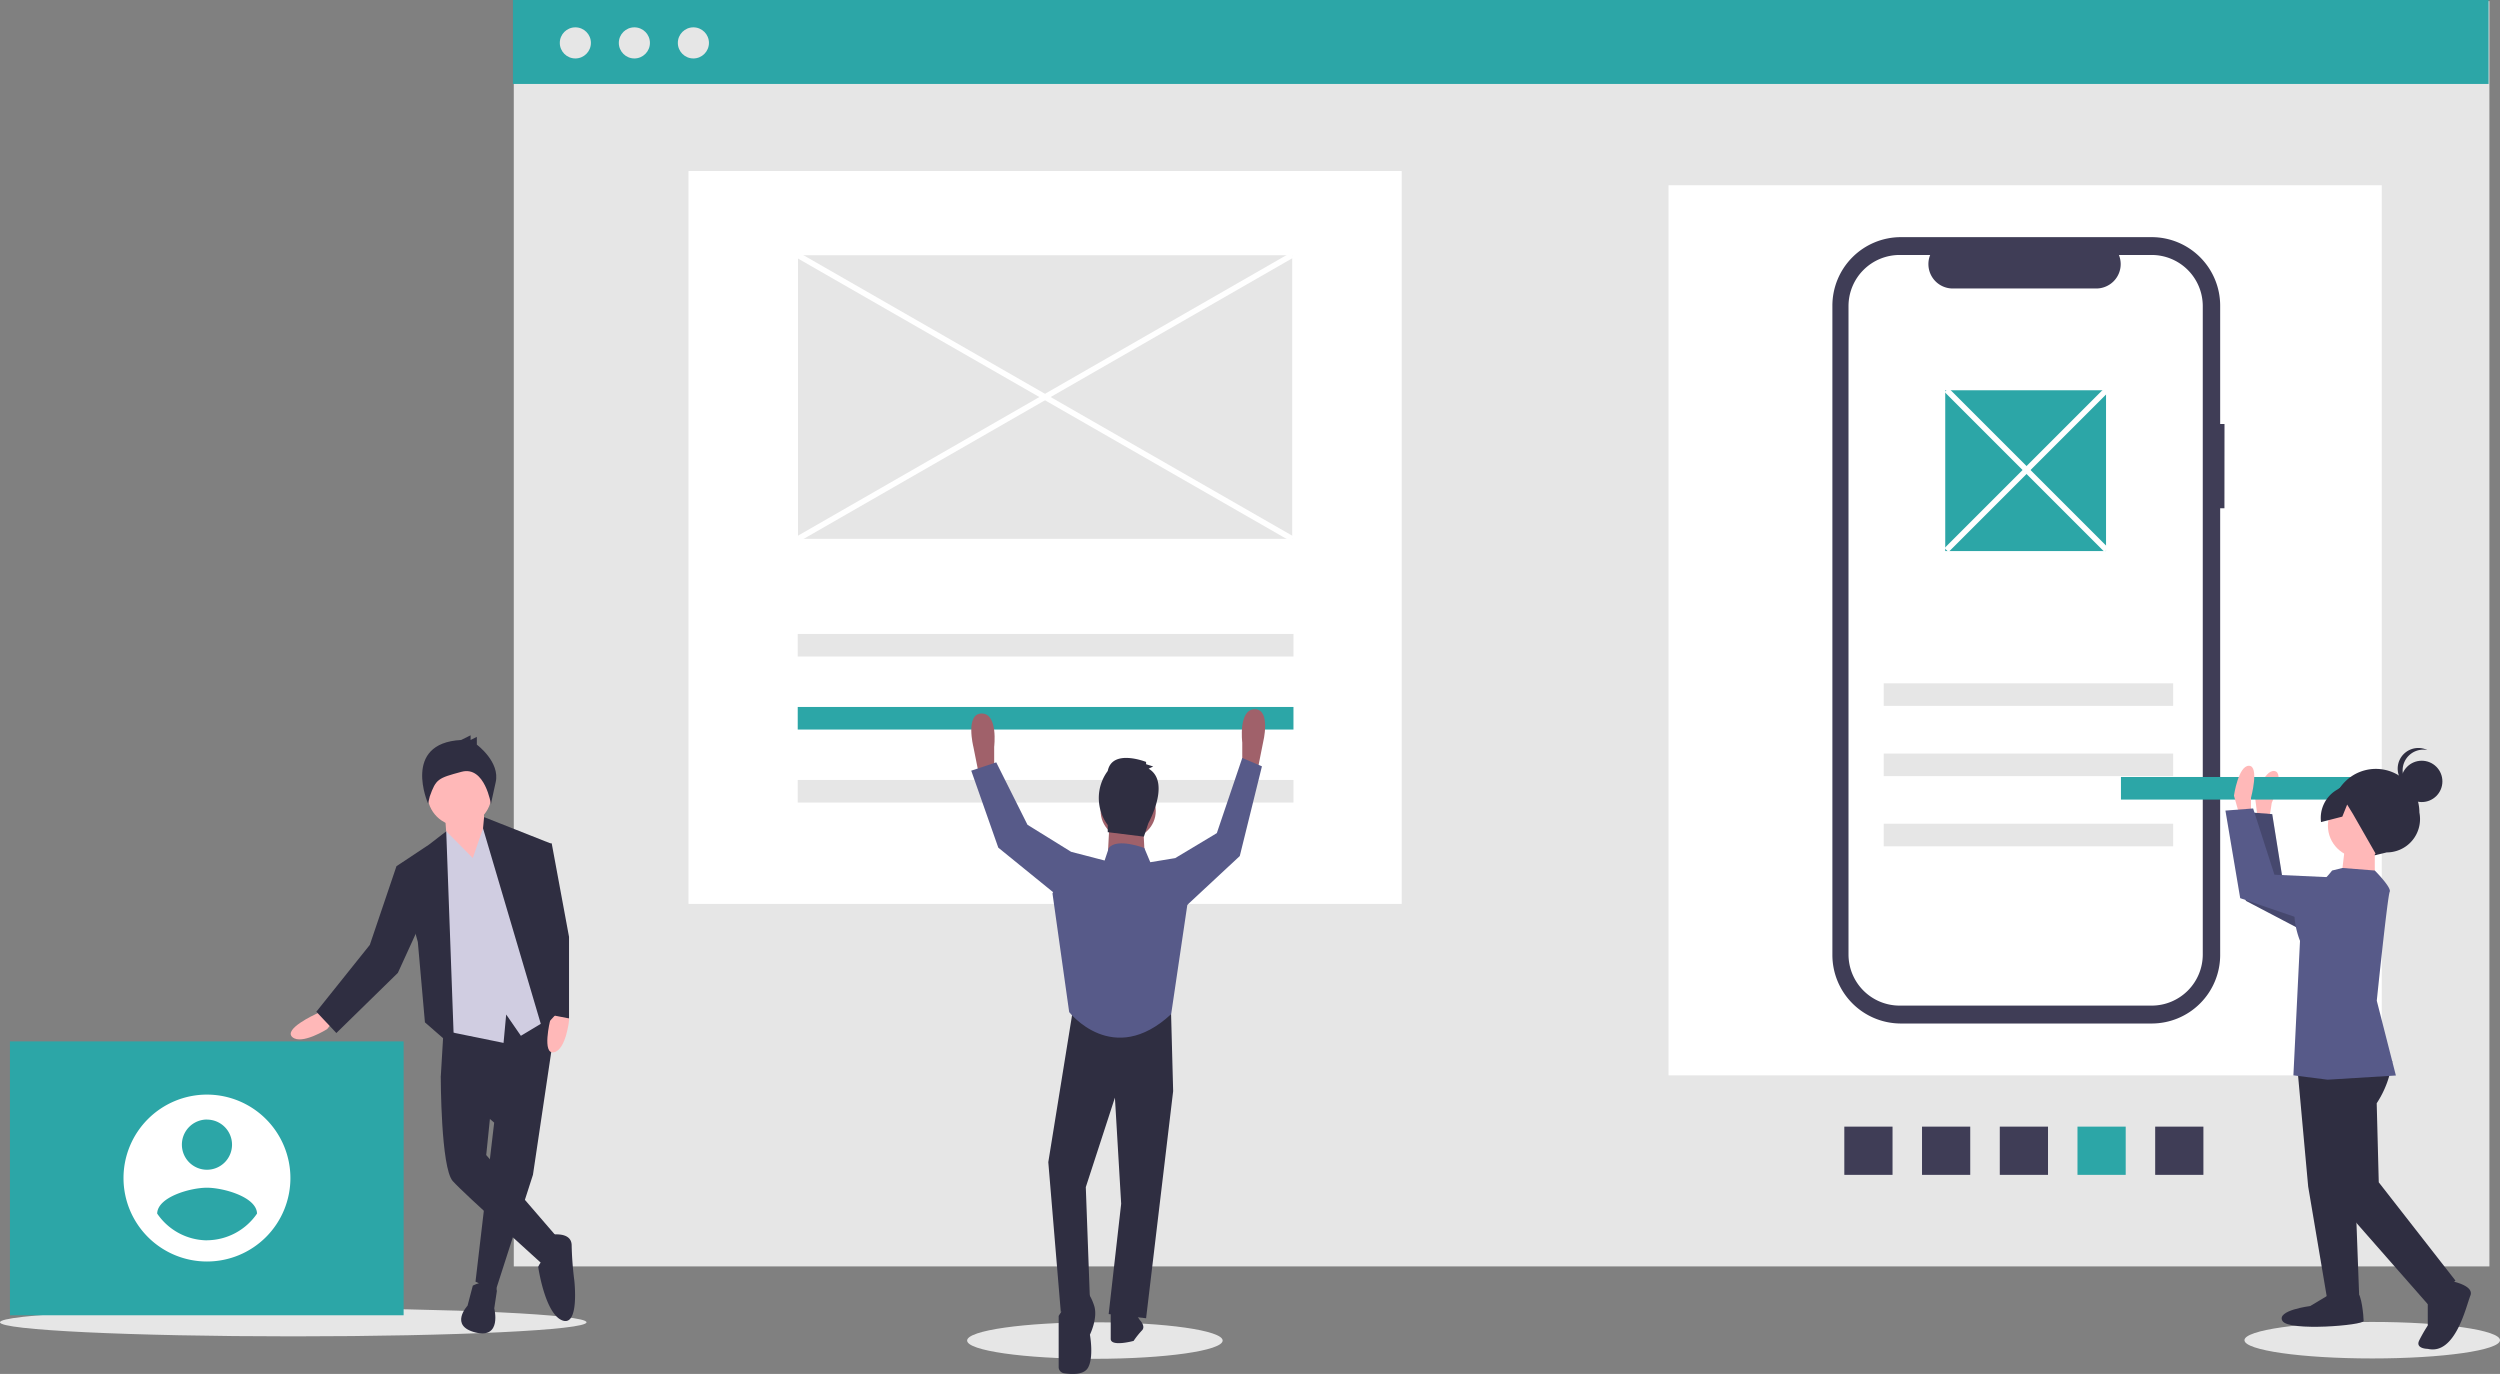 <svg id="Livello_1" data-name="Livello 1" xmlns="http://www.w3.org/2000/svg" viewBox="0 0 352 193.45"><rect x="0" y="0" width="352" height="193.45" fill="#808080" stroke="none"/><defs><style>.cls-1{fill:#e6e6e6;}.cls-2{fill:#fff;}.cls-3{fill:#2ca6a7;}.cls-4{fill:#3f3d56;}.cls-5{fill:#a0616a;}.cls-6{fill:#2f2e41;}.cls-7{fill:#575a89;}.cls-8{fill:#ffb8b8;}.cls-9{fill:#d0cde1;}.cls-10{isolation:isolate;opacity:0.2;}</style></defs><rect id="Rettangolo_148" data-name="Rettangolo 148" class="cls-1" x="72.34" y="0.16" width="278.17" height="178.15"/><rect id="Rettangolo_149" data-name="Rettangolo 149" class="cls-2" x="96.94" y="24.08" width="100.42" height="103.19"/><rect id="Rettangolo_150" data-name="Rettangolo 150" class="cls-2" x="234.93" y="26.08" width="100.42" height="125.33"/><ellipse id="Ellisse_27" data-name="Ellisse 27" class="cls-1" cx="334.01" cy="188.7" rx="17.99" ry="2.57"/><ellipse id="Ellisse_28" data-name="Ellisse 28" class="cls-1" cx="154.16" cy="188.75" rx="17.99" ry="2.57"/><ellipse id="Ellisse_29" data-name="Ellisse 29" class="cls-1" cx="41.29" cy="186.18" rx="41.29" ry="1.98"/><path id="Tracciato_572" data-name="Tracciato 572" class="cls-3" d="M96.39,103.37H374.56v11.82H96.39Z" transform="translate(-24.17 -103.37)"/><circle id="Ellisse_30" data-name="Ellisse 30" class="cls-1" cx="81.01" cy="6.04" r="2.19"/><circle id="Ellisse_31" data-name="Ellisse 31" class="cls-1" cx="89.32" cy="6.04" r="2.19"/><circle id="Ellisse_32" data-name="Ellisse 32" class="cls-1" cx="97.63" cy="6.04" r="2.19"/><path id="Tracciato_422" data-name="Tracciato 422" class="cls-4" d="M337.38,163.07h-.61V146.41a9.65,9.65,0,0,0-9.65-9.65h-35.3a9.65,9.65,0,0,0-9.65,9.65h0v91.42a9.65,9.65,0,0,0,9.65,9.65h35.3a9.65,9.65,0,0,0,9.65-9.65v-62.9h.6Z" transform="translate(-24.17 -103.37)"/><path id="Tracciato_423" data-name="Tracciato 423" class="cls-2" d="M327.12,139.27h-4.61a3.42,3.42,0,0,1-1.88,4.46,3.38,3.38,0,0,1-1.29.26H299.11a3.43,3.43,0,0,1-3.42-3.43,3.37,3.37,0,0,1,.25-1.29h-4.3a7.2,7.2,0,0,0-7.2,7.2h0v91.29a7.2,7.2,0,0,0,7.2,7.2h35.48a7.2,7.2,0,0,0,7.2-7.2h0V146.47a7.2,7.2,0,0,0-7.2-7.2Z" transform="translate(-24.17 -103.37)"/><rect id="Rettangolo_152" data-name="Rettangolo 152" class="cls-1" x="112.32" y="89.26" width="69.8" height="3.18"/><rect id="Rettangolo_153" data-name="Rettangolo 153" class="cls-3" x="112.32" y="99.54" width="69.8" height="3.18"/><rect id="Rettangolo_154" data-name="Rettangolo 154" class="cls-1" x="112.32" y="109.82" width="69.8" height="3.18"/><rect id="Rettangolo_155" data-name="Rettangolo 155" class="cls-1" x="265.23" y="96.21" width="40.75" height="3.18"/><rect id="Rettangolo_156" data-name="Rettangolo 156" class="cls-1" x="265.23" y="106.1" width="40.75" height="3.18"/><rect id="Rettangolo_157" data-name="Rettangolo 157" class="cls-1" x="265.23" y="115.98" width="40.75" height="3.18"/><rect id="Rettangolo_158" data-name="Rettangolo 158" class="cls-4" x="303.45" y="158.63" width="6.79" height="6.79"/><rect id="Rettangolo_159" data-name="Rettangolo 159" class="cls-3" x="292.51" y="158.63" width="6.79" height="6.79"/><rect id="Rettangolo_160" data-name="Rettangolo 160" class="cls-4" x="281.57" y="158.63" width="6.79" height="6.79"/><rect id="Rettangolo_161" data-name="Rettangolo 161" class="cls-4" x="270.62" y="158.63" width="6.79" height="6.79"/><rect id="Rettangolo_162" data-name="Rettangolo 162" class="cls-4" x="259.68" y="158.63" width="6.79" height="6.79"/><rect id="Rettangolo_163" data-name="Rettangolo 163" class="cls-3" x="273.89" y="54.95" width="22.64" height="22.64"/><path id="Tracciato_424" data-name="Tracciato 424" class="cls-5" d="M162.39,212.33l-.29.59-.88-4.4s-1.17-4.69,1.17-4.69,1.76,4.69,1.76,4.69v3.22Z" transform="translate(-24.17 -103.37)"/><path id="Tracciato_425" data-name="Tracciato 425" class="cls-5" d="M200.84,211.73l.29.59.88-4.4s1.17-4.69-1.17-4.69-1.76,4.69-1.76,4.69v3.22Z" transform="translate(-24.17 -103.37)"/><path id="Tracciato_426" data-name="Tracciato 426" class="cls-6" d="M175.28,245.29,171.77,267l1.76,21.1,4.1-1.76-.58-15.82,4.1-12.6.88,14.94-1.76,15.53,5.27.59L189.35,257l-.29-10.85Z" transform="translate(-24.17 -103.37)"/><path id="Tracciato_427" data-name="Tracciato 427" class="cls-6" d="M175.28,285.43l-2.05,3.22v7.2a.88.88,0,0,0,.74.87c1,.16,2.75.28,3.37-.74.88-1.47.29-4.69.29-4.69s1.17-2.35.59-4.1-1.18-2.05-1.18-2.05Z" transform="translate(-24.17 -103.37)"/><path id="Tracciato_428" data-name="Tracciato 428" class="cls-6" d="M184.08,288.36l.58.88s.88.88.29,1.46a11.79,11.79,0,0,0-1.17,1.47s-3.22.88-3.22-.29v-3.81Z" transform="translate(-24.17 -103.37)"/><circle id="Ellisse_33" data-name="Ellisse 33" class="cls-5" cx="158.85" cy="114.18" r="3.88"/><path id="Tracciato_429" data-name="Tracciato 429" class="cls-5" d="M180.41,218.77l-.29,5.57,5.27.29-.29-5.57Z" transform="translate(-24.17 -103.37)"/><path id="Tracciato_430" data-name="Tracciato 430" class="cls-7" d="M186.13,224.77l-.84-2s-3.85-1.48-5,0l-.59,1.76L175,223.31l-2.64,5.86,2.35,16.7s6.15,7.91,14.36.29l2.34-15.82-1.76-6.15Z" transform="translate(-24.17 -103.37)"/><path id="Tracciato_431" data-name="Tracciato 431" class="cls-7" d="M189.06,225.36l.58-1.17,5.86-3.52,3.58-10.58,2.77,1.18-3.12,12.63-8.5,7.91Z" transform="translate(-24.17 -103.37)"/><path id="Tracciato_432" data-name="Tracciato 432" class="cls-7" d="M175.58,223.9l-.59-.59-6.15-3.81-4.4-8.79-3.52,1.17,3.81,10.84,9.38,7.62Z" transform="translate(-24.17 -103.37)"/><path id="Tracciato_433" data-name="Tracciato 433" class="cls-6" d="M185.9,211.6l.64-.31-1-.32v-.32s-4.76-1.9-5.4,1.27a6.39,6.39,0,0,0,0,7.62v1l5.09.63.63-1.9S189.08,213.51,185.9,211.6Z" transform="translate(-24.17 -103.37)"/><path id="Tracciato_434" data-name="Tracciato 434" class="cls-8" d="M69.67,245.63l-1.13.57s-4.51,2.07-3.2,3.2,4.89-1.13,4.89-1.13l.76-.94Z" transform="translate(-24.17 -103.37)"/><path id="Tracciato_435" data-name="Tracciato 435" class="cls-6" d="M102.7,245.35l-3.49,23.43-5.27,16.37-2.82-1.32,2.63-22.39L86.23,255l.56-9.41Z" transform="translate(-24.17 -103.37)"/><path id="Tracciato_436" data-name="Tracciato 436" class="cls-6" d="M90.74,284.39s3.2-1.69,3.39.75l-.37,2.45s1.12,4.33-2.64,3.39S90,287.21,90,287.21Z" transform="translate(-24.17 -103.37)"/><path id="Tracciato_437" data-name="Tracciato 437" class="cls-6" d="M88.67,253,86.23,255s0,12.79,1.69,14.67,12.42,11.48,12.8,11.86,2.07-3.76,2.07-3.76L92.63,266l.75-7.34Z" transform="translate(-24.17 -103.37)"/><path id="Tracciato_438" data-name="Tracciato 438" class="cls-6" d="M101.66,277.24s3-.57,3,1.5a46.9,46.9,0,0,0,.37,4.89s.76,6.59-1.69,5.65-3.39-7.53-3.39-7.53a2.78,2.78,0,0,1,1.13-1.31C101.85,280.06,101.66,277.24,101.66,277.24Z" transform="translate(-24.17 -103.37)"/><path id="Tracciato_439" data-name="Tracciato 439" class="cls-8" d="M92.25,217.41l.57,7L91.31,227l-4.14-3.95-.37-5.27Z" transform="translate(-24.17 -103.37)"/><circle id="Ellisse_34" data-name="Ellisse 34" class="cls-8" cx="64.7" cy="111.78" r="4.52"/><path id="Tracciato_440" data-name="Tracciato 440" class="cls-9" d="M90.74,224.18l1.89-5.46L96,222.49l6.21,23.9-4.7,2.82-2.07-3-.37,4-9.22-1.88-.75-25.22L87,220.41Z" transform="translate(-24.17 -103.37)"/><path id="Tracciato_441" data-name="Tracciato 441" class="cls-6" d="M88.11,250.9,87,220.42l-2.44,1.88-4.52,3L83,236,84,247.32Z" transform="translate(-24.17 -103.37)"/><path id="Tracciato_442" data-name="Tracciato 442" class="cls-6" d="M81.34,225.5,80,225.31l-3.76,11.1-7.53,9.41,2.82,3,8.66-8.47,3.2-7Z" transform="translate(-24.17 -103.37)"/><path id="Tracciato_443" data-name="Tracciato 443" class="cls-8" d="M101.89,245.8l-.26,1.24s-1.18,4.83.53,4.49S104.3,247,104.3,247l-.27-1.17Z" transform="translate(-24.17 -103.37)"/><path id="Tracciato_444" data-name="Tracciato 444" class="cls-6" d="M92.33,218.42l9.33,3.69-1.13,11.29,2.26,12.42-2.26,2.44L92.18,220Z" transform="translate(-24.17 -103.37)"/><path id="Tracciato_445" data-name="Tracciato 445" class="cls-6" d="M89.1,207.56l1.33-.66v.66l.88-.44v1.1s3.31,2.43,2.65,5.3-.66,3.09-.66,3.09-.84-5.46-4.15-4.57-3.59,1-4.47,3.47l-.24,1S80.7,208,89.1,207.56Z" transform="translate(-24.17 -103.37)"/><path id="Tracciato_446" data-name="Tracciato 446" class="cls-6" d="M100.34,222.11h1.51l2.44,13.17v11.48l-3-.57-2.44-17.3Z" transform="translate(-24.17 -103.37)"/><path id="Tracciato_573" data-name="Tracciato 573" class="cls-3" d="M25.57,250H81v38.56H25.57Z" transform="translate(-24.17 -103.37)"/><path id="Tracciato_447" data-name="Tracciato 447" class="cls-2" d="M53.3,257.49a11.75,11.75,0,1,0,11.76,11.75h0A11.76,11.76,0,0,0,53.3,257.49Zm0,3.52a3.53,3.53,0,1,1-3.52,3.53A3.53,3.53,0,0,1,53.3,261Zm0,17a8.58,8.58,0,0,1-7-3.77c.06-2.35,4.7-3.64,7-3.64s7,1.29,7.06,3.64A8.61,8.61,0,0,1,53.3,278Z" transform="translate(-24.17 -103.37)"/><rect id="Rettangolo_165" data-name="Rettangolo 165" class="cls-1" x="112.36" y="35.94" width="69.58" height="39.93"/><path id="Tracciato_448" data-name="Tracciato 448" class="cls-8" d="M343.71,218.51l.32-2.08s1.88-4.27.39-4.5-2.72,3.84-2.72,3.84l.54,4.34Z" transform="translate(-24.17 -103.37)"/><path id="Tracciato_449" data-name="Tracciato 449" class="cls-7" d="M358.92,230.31l-13.28-2.67L344.1,218l-3.91-.3.19,12.5,11.54,6.05Z" transform="translate(-24.17 -103.37)"/><path id="Tracciato_450" data-name="Tracciato 450" class="cls-10" d="M358.92,230.31l-13.28-2.67L344.1,218l-3.91-.3.19,12.5,11.54,6.05Z" transform="translate(-24.17 -103.37)"/><rect id="Rettangolo_166" data-name="Rettangolo 166" class="cls-3" x="298.63" y="109.4" width="40.75" height="3.18"/><path id="Tracciato_451" data-name="Tracciato 451" class="cls-8" d="M341.11,217.8v-2.1s1.21-4.5-.29-4.51-2.11,4.21-2.11,4.21l1.2,4.21Z" transform="translate(-24.17 -103.37)"/><path id="Tracciato_452" data-name="Tracciato 452" class="cls-6" d="M358.4,223.83l1.82-.44a4.69,4.69,0,0,0,4.69-4.69,4.81,4.81,0,0,0-.09-.93h0a6.13,6.13,0,0,0-6.12-6.14h0a6.13,6.13,0,0,0-6.14,6.12h0a4.87,4.87,0,0,0,3.33,6,4.93,4.93,0,0,0,2.5.05Z" transform="translate(-24.17 -103.37)"/><path id="Tracciato_453" data-name="Tracciato 453" class="cls-6" d="M347.68,254.19l1.48,16.24,2.69,15.93h4.51l-.58-15.64-2.38-18.94Z" transform="translate(-24.17 -103.37)"/><path id="Tracciato_454" data-name="Tracciato 454" class="cls-6" d="M352.45,285.46l-3,1.8s-4.81.6-3.91,2.1,11.43.61,11.43,0-.3-3.91-.9-3.91Z" transform="translate(-24.17 -103.37)"/><path id="Tracciato_455" data-name="Tracciato 455" class="cls-6" d="M361,252.79a14,14,0,0,1-2.19,5.92l.29,11.13,10.8,13.84L366,287l-13.21-15.05-3.28-18,4.21-4.2Z" transform="translate(-24.17 -103.37)"/><path id="Tracciato_456" data-name="Tracciato 456" class="cls-6" d="M369,283.68s3.61.6,3,2.11-2.11,8.41-6,7.5c0,0-1.8,0-1.2-1.2A21.85,21.85,0,0,1,366,290v-3.9Z" transform="translate(-24.17 -103.37)"/><circle id="Ellisse_35" data-name="Ellisse 35" class="cls-8" cx="332.28" cy="116.26" r="4.51"/><path id="Tracciato_457" data-name="Tracciato 457" class="cls-8" d="M358.54,222.64v5.11h-4.81l.61-5.11Z" transform="translate(-24.17 -103.37)"/><path id="Tracciato_458" data-name="Tracciato 458" class="cls-7" d="M352.53,225.94l1.46-.36,4.55.36s2.4,2.41,2.1,3-1.82,15.33-1.82,15.33l2.69,10.53-9.62.59-4.81-.61.93-18.94s-2.1-5.11.61-6.61A11.85,11.85,0,0,0,352.53,225.94Z" transform="translate(-24.17 -103.37)"/><path id="Tracciato_459" data-name="Tracciato 459" class="cls-7" d="M357.94,227.15l-13.53-.62-3-9.33-3.9.3,2.08,12.33,12.33,4.23Z" transform="translate(-24.17 -103.37)"/><circle id="Ellisse_36" data-name="Ellisse 36" class="cls-6" cx="340.98" cy="110.02" r="2.91"/><path id="Tracciato_460" data-name="Tracciato 460" class="cls-6" d="M362.46,211.83a2.92,2.92,0,0,1,2.91-2.91,3.68,3.68,0,0,1,.58.06,2.91,2.91,0,1,0-2.49,5.26,2.77,2.77,0,0,0,.67.22A2.9,2.9,0,0,1,362.46,211.83Z" transform="translate(-24.17 -103.37)"/><path id="Tracciato_461" data-name="Tracciato 461" class="cls-6" d="M360,213.48l-3.92-.72-3,1.89a4.59,4.59,0,0,0-2.11,4.47l3-.77.68-1.7.81,1.32,3.27,5.72,3.3-1.8,2.11-3.3Z" transform="translate(-24.17 -103.37)"/><rect id="Rettangolo_167" data-name="Rettangolo 167" class="cls-2" x="170.92" y="119.17" width="0.79" height="80.23" transform="translate(-76.27 125.22) rotate(-60.15)"/><rect id="Rettangolo_168" data-name="Rettangolo 168" class="cls-2" x="131.2" y="158.87" width="80.22" height="0.79" transform="translate(-80.73 3.11) rotate(-29.87)"/><rect id="Rettangolo_169" data-name="Rettangolo 169" class="cls-2" x="309.11" y="153.62" width="0.79" height="31.87" transform="translate(-53.41 165.14) rotate(-45)"/><rect id="Rettangolo_170" data-name="Rettangolo 170" class="cls-2" x="293.57" y="169.16" width="31.87" height="0.79" transform="translate(-53.41 165.14) rotate(-45)"/></svg>